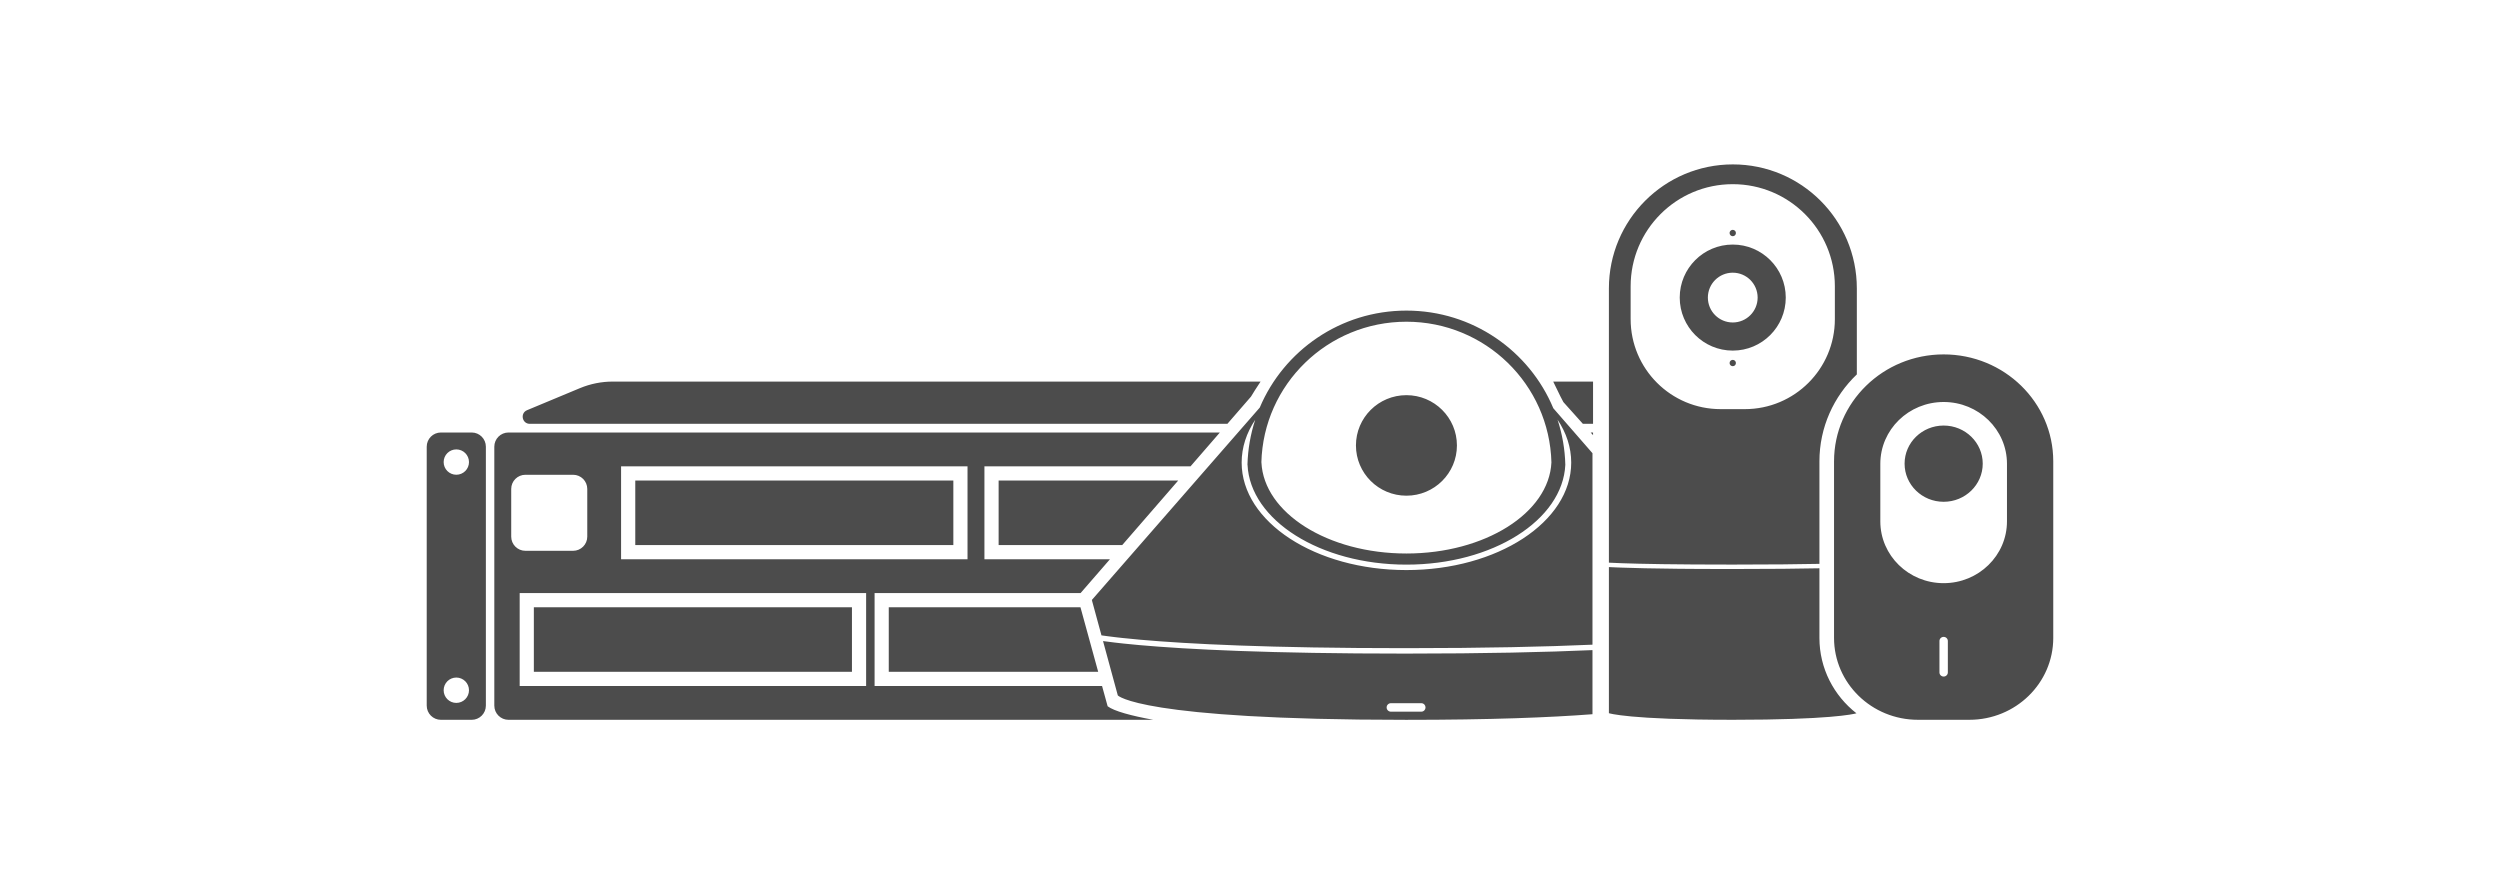 <svg width="109" height="38" viewBox="0 0 109 38" fill="none" xmlns="http://www.w3.org/2000/svg"><path fill-rule="evenodd" d="M75.553 7.168C72.568 7.168 70.148 9.588 70.148 12.573V24.532C70.292 24.539 70.475 24.547 70.705 24.556C71.545 24.586 73.016 24.616 75.538 24.616C77.233 24.616 78.454 24.602 79.327 24.584V20.115C79.327 18.625 79.953 17.284 80.958 16.324V12.573C80.958 9.588 78.538 7.168 75.553 7.168ZM75.538 24.809C77.231 24.809 78.452 24.795 79.327 24.777V27.813C79.327 29.149 79.959 30.331 80.941 31.1C80.802 31.139 79.754 31.383 75.553 31.383C70.992 31.383 70.148 31.095 70.148 31.095V24.725C70.233 24.729 70.33 24.734 70.442 24.738C70.52 24.742 70.605 24.745 70.698 24.748C71.234 24.768 72.026 24.787 73.18 24.799C73.476 24.801 73.796 24.804 74.141 24.806C74.567 24.808 75.031 24.809 75.538 24.809ZM75.548 8.03C73.089 8.03 71.096 10.023 71.096 12.482V13.915C71.096 16.082 72.852 17.838 75.019 17.838H76.076C78.243 17.838 80 16.082 80 13.915V12.482C80 10.023 78.007 8.03 75.548 8.03ZM77.859 12.974C77.859 14.251 76.825 15.286 75.548 15.286C74.271 15.286 73.236 14.251 73.236 12.974C73.236 11.698 74.271 10.663 75.548 10.663C76.825 10.663 77.859 11.698 77.859 12.974ZM76.633 12.974C76.633 13.574 76.147 14.06 75.548 14.06C74.948 14.06 74.463 13.574 74.463 12.974C74.463 12.375 74.948 11.889 75.548 11.889C76.147 11.889 76.633 12.375 76.633 12.974ZM75.645 15.927C75.62 15.951 75.586 15.966 75.548 15.966C75.472 15.966 75.41 15.905 75.41 15.828C75.41 15.752 75.472 15.69 75.548 15.69C75.624 15.69 75.686 15.752 75.686 15.828C75.686 15.867 75.67 15.902 75.645 15.927ZM75.548 10.299C75.585 10.299 75.619 10.284 75.644 10.26C75.67 10.235 75.686 10.199 75.686 10.16C75.686 10.14 75.682 10.12 75.674 10.103C75.652 10.056 75.604 10.022 75.548 10.022C75.526 10.022 75.506 10.027 75.487 10.036C75.462 10.049 75.441 10.069 75.427 10.094C75.416 10.113 75.41 10.136 75.41 10.16C75.41 10.236 75.472 10.299 75.548 10.299ZM79.964 20.115C79.964 17.54 82.104 15.452 84.743 15.452C87.383 15.452 89.522 17.54 89.522 20.115V27.813C89.522 29.785 87.884 31.383 85.864 31.383H83.623C81.602 31.383 79.964 29.785 79.964 27.813V20.115ZM81.982 20.221C81.982 18.733 83.218 17.527 84.743 17.527C86.268 17.527 87.504 18.733 87.504 20.221V22.732C87.504 24.219 86.268 25.426 84.743 25.426C83.218 25.426 81.982 24.219 81.982 22.732V20.221ZM84.743 27.768C84.642 27.768 84.56 27.848 84.56 27.947V29.319C84.56 29.418 84.642 29.498 84.743 29.498C84.844 29.498 84.926 29.418 84.926 29.319V27.947C84.926 27.848 84.844 27.768 84.743 27.768ZM86.447 20.216C86.447 21.134 85.684 21.878 84.743 21.878C83.802 21.878 83.04 21.134 83.04 20.216C83.04 19.298 83.802 18.554 84.743 18.554C85.684 18.554 86.447 19.298 86.447 20.216ZM69.432 19.76L67.724 17.799C66.682 15.3 64.208 13.542 61.32 13.542C58.444 13.542 55.976 15.286 54.926 17.77L47.605 26.158L47.645 26.163H47.605L48.024 27.702C48.112 27.714 48.207 27.727 48.309 27.741L48.455 27.759C48.519 27.767 48.585 27.776 48.654 27.784C48.742 27.794 48.834 27.804 48.931 27.815C49.162 27.84 49.42 27.865 49.706 27.891C51.773 28.075 55.328 28.26 61.275 28.26C64.751 28.26 67.41 28.197 69.432 28.108V19.76ZM69.432 28.345C67.407 28.434 64.748 28.497 61.275 28.497C55.323 28.497 51.761 28.312 49.685 28.127C49.435 28.105 49.207 28.082 48.998 28.06C48.859 28.045 48.728 28.03 48.606 28.016C48.414 27.994 48.243 27.972 48.092 27.951L48.736 30.319C48.736 30.319 49.658 31.385 61.305 31.385C64.982 31.385 67.587 31.282 69.432 31.14V28.345ZM67.909 18.297C68.113 18.919 68.231 19.579 68.248 20.265C68.134 22.681 65.076 24.618 61.32 24.618C57.564 24.618 54.506 22.681 54.392 20.265H54.389C54.407 19.582 54.524 18.923 54.727 18.303C54.346 18.875 54.136 19.505 54.136 20.168C54.136 22.756 57.352 24.855 61.32 24.855C65.288 24.855 68.505 22.756 68.505 20.168C68.505 19.503 68.292 18.871 67.909 18.297ZM67.642 20.161C67.555 16.759 64.759 14.027 61.32 14.027C57.881 14.027 55.083 16.759 54.996 20.161H54.998C55.103 22.366 57.893 24.133 61.32 24.133C64.747 24.133 67.537 22.366 67.642 20.161ZM60.643 30.659C60.541 30.659 60.457 30.742 60.457 30.844C60.457 30.947 60.541 31.029 60.643 31.029H61.967C62.023 31.029 62.074 31.005 62.108 30.965C62.136 30.933 62.153 30.891 62.153 30.844C62.153 30.798 62.136 30.755 62.107 30.722C62.073 30.683 62.023 30.659 61.967 30.659H60.643ZM63.522 19.421C63.522 20.631 62.536 21.612 61.32 21.612C60.104 21.612 59.119 20.631 59.119 19.421C59.119 18.21 60.104 17.229 61.32 17.229C62.536 17.229 63.522 18.21 63.522 19.421ZM48.293 30.793C48.571 31.005 49.32 31.207 50.286 31.384H22.171C21.829 31.384 21.552 31.107 21.552 30.765V19.476C21.552 19.134 21.829 18.857 22.171 18.857H53.186L51.908 20.331H42.921V24.384H48.393L47.114 25.857H38.132V29.91H48.05L48.293 30.793ZM69.457 18.479V16.637H67.72C67.765 16.729 67.813 16.827 67.859 16.924L67.86 16.925C67.985 17.184 68.106 17.433 68.164 17.531L69.014 18.479H69.457ZM26.716 16.637H54.961C54.779 16.909 54.629 17.148 54.543 17.293L53.514 18.479H23.099C22.761 18.479 22.668 18.014 22.98 17.884L25.288 16.922C25.741 16.734 26.226 16.637 26.716 16.637ZM69.457 18.857H69.353L69.457 18.973V18.857ZM43.54 20.95H51.371L48.929 23.765H43.54V20.95ZM47.108 26.476L47.881 29.291H38.75V26.476H47.108ZM19.224 18.857C18.882 18.857 18.605 19.134 18.605 19.476V30.765C18.605 31.107 18.882 31.384 19.224 31.384H20.566C20.907 31.384 21.184 31.107 21.184 30.765V19.476C21.184 19.134 20.907 18.857 20.566 18.857H19.224ZM19.895 19.594C19.59 19.594 19.343 19.841 19.343 20.147C19.343 20.452 19.59 20.699 19.895 20.699C20.2 20.699 20.448 20.452 20.448 20.147C20.448 19.841 20.2 19.594 19.895 19.594ZM19.343 30.094C19.343 29.789 19.59 29.541 19.895 29.541C20.2 29.541 20.448 29.789 20.448 30.094C20.448 30.399 20.2 30.647 19.895 30.647C19.59 30.647 19.343 30.399 19.343 30.094ZM22.908 20.7C22.566 20.7 22.289 20.976 22.289 21.318V23.397C22.289 23.738 22.566 24.015 22.908 24.015H24.987C25.328 24.015 25.605 23.738 25.605 23.397V21.318C25.605 20.976 25.328 20.7 24.987 20.7H22.908ZM27.698 20.95H41.566V23.765H27.698V20.95ZM27.079 24.384V20.331H42.184V24.384H27.079ZM23.276 26.476H37.145V29.291H23.276V26.476ZM22.658 29.91V25.857H37.763V29.91H22.658Z" fill="#4C4C4C" /></svg> 